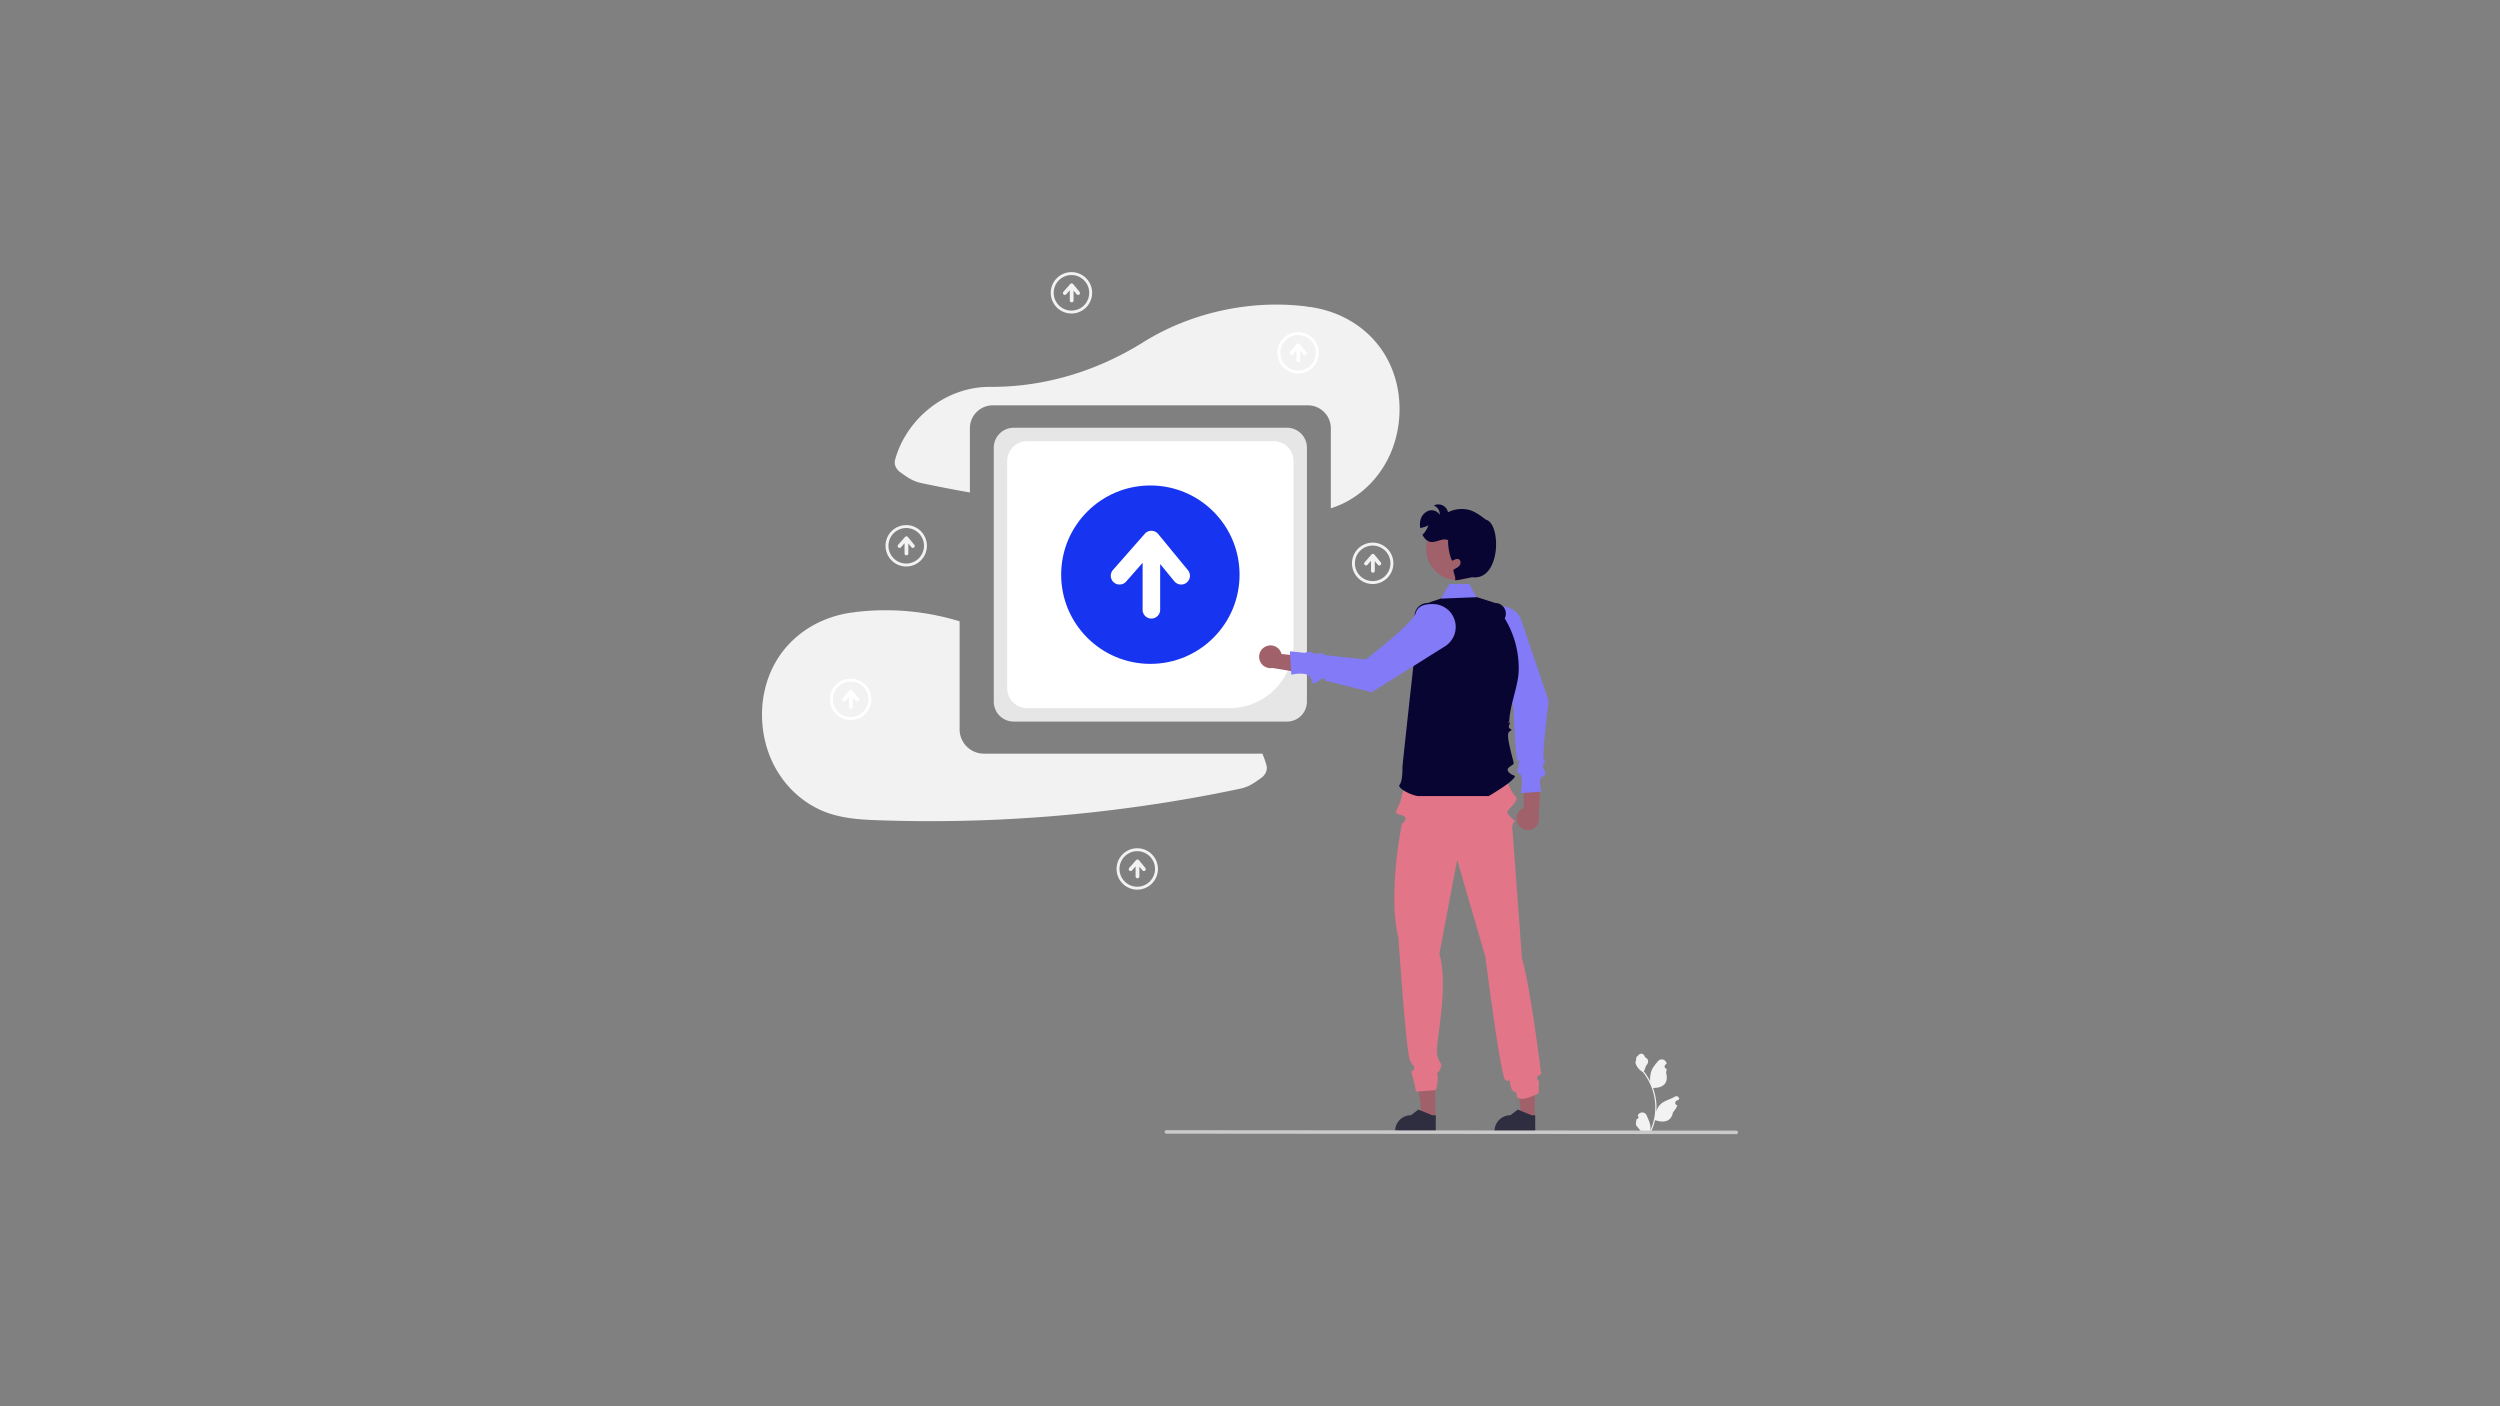 <?xml version="1.0" encoding="UTF-8"?> <svg xmlns="http://www.w3.org/2000/svg" xmlns:xlink="http://www.w3.org/1999/xlink" width="1920" height="1080" viewBox="0 0 1920 1080"><rect x="0" y="0" width="1920" height="1080" fill="#808080" stroke="none"/><defs><clipPath id="clip-Back-up"><rect width="1920" height="1080"></rect></clipPath></defs><g id="Back-up" clip-path="url(#clip-Back-up)"><g id="undraw_going_up_re_86kg" transform="translate(585.226 209)"><path id="Tracé_67" data-name="Tracé 67" d="M783.361,537.636a8.671,8.671,0,0,1,4.542-12.5l-.447-30.811,13.494,8.621-1.645,27.937a8.718,8.718,0,0,1-15.945,6.749Z" transform="translate(-202.814 -113.547)" fill="#a0616a"></path><path id="Tracé_68" data-name="Tracé 68" d="M770.341,383.966a17.563,17.563,0,0,0-14.5,16.91c-.2,9.017,2.814,12.38,7.066,13.595,7.861,2.246,20.381,47.67,20.381,47.67s1.329,42.366,3.472,40.274-.282,2.79.369,4.279-3.087,3.721.467,5.413,1.308,15.168,1.308,15.168l15.722-1.123s-2.61-10.978.941-11.666,1.938-3.812.5-6.18,2.546-5.744.554-6.864,3.622-44.917,3.622-44.917l-21.953-64.6a17.566,17.566,0,0,0-17.943-7.965Z" transform="translate(-206.057 -127.156)" fill="#827af6"></path><path id="Tracé_69" data-name="Tracé 69" d="M460,233.114l11.31-19.823h15.28l11.46,20.946Z" transform="translate(56.585 26.237)" fill="#827af6"></path><path id="Tracé_70" data-name="Tracé 70" d="M741.276,233.615c-9.037-30.27-34.567-50.031-65.417-54.366-.339-.048-.661.015-1-.006a9.745,9.745,0,0,0-1.334-.307c-42.425-5.483-88.738,4.337-125.6,27.4C512.6,228.442,472,240.916,430.32,240.639q-1.941-.013-3.9.084c-32.074,1.6-60.38,24.948-69.051,55.657-1.138,4.029.845,7.629,4.034,9.913,5.6,4.013,9.43,6.826,16.324,8.286q18.451,3.909,37.029,7.189V272.435a17.636,17.636,0,0,1,17.616-17.616H674.347a17.636,17.636,0,0,1,17.616,17.616v61.437a72.451,72.451,0,0,0,9.694-3.816A75.059,75.059,0,0,0,730.6,304.8C744.6,284.476,748.305,257.158,741.276,233.615Z" transform="translate(-255.112 -152.527)" fill="#f2f2f2"></path><path id="Tracé_71" data-name="Tracé 71" d="M650.56,496.611H436.652a18.64,18.64,0,0,1-18.618-18.619v-83a194.241,194.241,0,0,0-80.538-7.059,9.75,9.75,0,0,0-1.334.307c-.338.022-.66-.041-1,.006-30.85,4.335-56.38,24.1-65.417,54.366-7.029,23.542-3.329,50.861,10.68,71.188a75.06,75.06,0,0,0,28.938,25.253c16.045,7.729,32.933,8.31,50.445,8.856a1143.541,1143.541,0,0,0,157.515-5.954q38.611-4.141,76.9-10.824,19.6-3.43,39.067-7.555c6.894-1.46,10.721-4.273,16.324-8.286,3.189-2.283,5.172-5.883,4.034-9.913a73.894,73.894,0,0,0-3.091-8.765Z" transform="translate(-266.277 -126.814)" fill="#f2f2f2"></path><path id="Tracé_72" data-name="Tracé 72" d="M649.994,487.339H440.063a15.3,15.3,0,0,1-15.283-15.283V276.963a15.3,15.3,0,0,1,15.283-15.283H649.994a15.3,15.3,0,0,1,15.283,15.283V472.056A15.3,15.3,0,0,1,649.994,487.339Z" transform="translate(-246.78 -142.166)" fill="#e6e6e6"></path><path id="Tracé_73" data-name="Tracé 73" d="M604.68,475.9H449.244a15.3,15.3,0,0,1-15.283-15.283V286.15a15.3,15.3,0,0,1,15.283-15.283H638.556a15.3,15.3,0,0,1,15.283,15.283V426.742A49.214,49.214,0,0,1,604.68,475.9Z" transform="translate(-245.65 -141.036)" fill="#fff"></path><circle id="Ellipse_25" data-name="Ellipse 25" cx="68.504" cy="68.504" r="68.504" transform="translate(229.746 163.844)" fill="#1734f0"></circle><path id="Tracé_74" data-name="Tracé 74" d="M564.044,362.4l-22.86-27.8a6.739,6.739,0,0,0-10.264-.17l-24.446,27.8a6.738,6.738,0,0,0,10.12,8.9l12.648-14.383v36.066a6.738,6.738,0,1,0,13.476,0V357.683l10.918,13.276a6.738,6.738,0,1,0,10.409-8.56Z" transform="translate(-236.937 -133.498)" fill="#fff"></path><path id="Tracé_75" data-name="Tracé 75" d="M530.1,582.618H519.934l-4.835-39.2h15Z" transform="translate(63.363 66.847)" fill="#a0616a"></path><path id="Tracé_76" data-name="Tracé 76" d="M798.473,744.872H767.22v-.4a12.165,12.165,0,0,1,12.164-12.164h0l5.709-4.331,10.651,4.332h2.728Z" transform="translate(-204.655 -84.805)" fill="#2f2e41"></path><path id="Tracé_77" data-name="Tracé 77" d="M462.1,582.618H451.934l-4.835-39.2h15Z" transform="translate(54.998 66.847)" fill="#a0616a"></path><path id="Tracé_78" data-name="Tracé 78" d="M730.473,744.872H699.22v-.4a12.165,12.165,0,0,1,12.164-12.164h0l5.709-4.331,10.651,4.332h2.728Z" transform="translate(-213.02 -84.805)" fill="#2f2e41"></path><path id="Tracé_79" data-name="Tracé 79" d="M809.785,730.9c3.708-2.423,1.56-2.266,1.56-2.266s-8.291-67.223-14.6-87.595l-7.3-99.2s-.463,1.979,0-2.831,3.832-1.441.463-4.81-5.615-5.086-3.369-7.6,8.442-7.59,4.782-10.665S780.462,492.8,780.462,492.8l-70.188.562,2.808-.562s-8.762-3.251-4.748.983-2.246,14.6-4.492,24.706c-1.86,8.371-7.382,10.592,0,12.353s.7,6.75.7,6.75-11.114,52.91-2.692,87.723c0,0,5.811,86.1,8.752,93.509s4.065,2.913,2.942,7.405-3.369-3.369-1.123,4.492a103.882,103.882,0,0,1,2.906,12.51l15.231-1.123s3.537-11.149,0-14.076-1.095,5.615,2.738-.9-.66-4.271-1.783-13.255,9.18-50.836,1.783-76.515l13.671-72.056,21.7,74.609s11.512,91.121,15.253,94.333,2.23-4.584,3.74,3.212c1.526,7.878,4.993,5.789,4.9,6.755-1.046,10.3,17.226.14,17.226.14a57.689,57.689,0,0,1,0-7.861C810.123,734.094,806.077,733.325,809.785,730.9Z" transform="translate(-213.085 -113.882)" fill="#e27587"></path><path id="Tracé_80" data-name="Tracé 80" d="M716.906,530.278c-4.492,0-16.845-6.084-14.6-8.657s2.246-11.115,2.246-13.582,10.107-93.431,10.107-93.431l-.768-22.272a9.952,9.952,0,0,1,9.946-10.3l9.913-3.369,28.075-1.123,14,4.492a8.116,8.116,0,0,1,7.229,11.8h0a73.081,73.081,0,0,1,10.728,40.377c-.322,10.636-5.711,23.626-7.01,35.642-.114,1.055-.2,2.1-.241,3.139-.012.289-2.311,1.731-.033.866s-1.221,2.19-.033,4.031,3.492.713.094,2.962,4.079,23.97,3.34,24.709c-2.246,2.246-6.738,3.369-3.369,6.738s6.738,1.123,2.246,5.615-17.95,12.353-17.95,12.353Z" transform="translate(-212.674 -127.913)" fill="#080532"></path><circle id="Ellipse_26" data-name="Ellipse 26" cx="24.171" cy="24.171" r="24.171" transform="translate(510.084 188.253)" fill="#a0616a"></circle><path id="Tracé_81" data-name="Tracé 81" d="M611.5,411.273a8.671,8.671,0,0,1,11.929,5.872l30.677,2.9-10.035,12.478-27.593-4.669a8.718,8.718,0,0,1-4.978-16.584Z" transform="translate(-224.457 -123.855)" fill="#a0616a"></path><path id="Tracé_82" data-name="Tracé 82" d="M754.361,396.76a17.564,17.564,0,0,0-16.91-14.5c-9.017-.2-12.38,2.814-13.595,7.066-2.246,7.861-38.4,35.494-38.4,35.494L654.4,421.457c-1.867-.607-.982-2.307-8-.866-3.458-2.265-5.694-1.881-7.62-.825l-11.5-1.245L628.4,436.49s12.312-2.929,14.6,2.246,1.764,5.918,6.738,2.246,4.492,0,4.492,0l35.936,8.984L746.4,414.7a17.566,17.566,0,0,0,7.965-17.943Z" transform="translate(-221.87 -127.334)" fill="#827af6"></path><path id="Tracé_83" data-name="Tracé 83" d="M754.568,369.721l1.583.505c-4.952.415-13.779,3.178-12.915,1.651s-2.4-7.288-.809-8.018a10.142,10.142,0,0,0,4.29-2.909c1.011-1.415.988-3.751-.528-4.616-1.471-.854-3.29.067-4.75.932s-4.189-11.7-3.493-15.621c-4.1-2.246-9.063,2.055-13.667,1.213-2.819-.517-4.851-2.83-6.132-5.458a17.123,17.123,0,0,0,4.526-7.21,22.359,22.359,0,0,1-6.2,2.055,14.568,14.568,0,0,1,.157-6.154,10.043,10.043,0,0,1,6.255-7.12,7.28,7.28,0,0,1,8.535,3.167,7.237,7.237,0,0,0-4.582-7.187,7.61,7.61,0,0,1,10.949,5.177,23.51,23.51,0,0,1,16.385-1.752c5.435,1.426,12.645,7.457,12.645,7.457C779.083,328.54,778.5,375.168,754.568,369.721Z" transform="translate(-210.929 -135.718)" fill="#080532"></path><path id="Tracé_84" data-name="Tracé 84" d="M864.5,739.94a1.366,1.366,0,0,0,.99-2.368l-.094-.372.037-.089a3.668,3.668,0,0,1,6.767.025c1.107,2.666,2.516,5.336,2.863,8.154a10.853,10.853,0,0,1-.19,3.732,43.51,43.51,0,0,0,3.958-18.071,41.994,41.994,0,0,0-.26-4.685q-.216-1.913-.6-3.8a44.014,44.014,0,0,0-8.728-18.654,11.713,11.713,0,0,1-4.872-5.054,8.935,8.935,0,0,1-.812-2.442,11.027,11.027,0,0,0,.715-3.8c.331-.5.922-.751,1.283-1.24,1.8-2.434,4.269-2.009,5.56,1.3,2.758,1.392,2.785,3.7,1.092,5.921-1.077,1.413-1.225,3.324-2.169,4.837.1.124.2.245.3.369a44.3,44.3,0,0,1,4.624,7.325,18.414,18.414,0,0,1,1.1-8.553c1.052-2.539,3.025-4.677,4.762-6.871a3.78,3.78,0,0,1,6.732,1.856l.01.1q-.387.218-.758.464a1.853,1.853,0,0,0,.747,3.372l.038.006a18.418,18.418,0,0,1-.486,2.757c2.228,8.617-2.583,11.756-9.452,11.9-.152.078-.3.156-.451.229a45.218,45.218,0,0,1,2.434,11.454,42.884,42.884,0,0,1-.031,6.924l.012-.082a11.331,11.331,0,0,1,3.868-6.544c2.977-2.445,7.183-3.346,10.395-5.312a2.127,2.127,0,0,1,3.257,2.069l-.013.086a12.443,12.443,0,0,0-1.4.673q-.387.218-.758.463a1.853,1.853,0,0,0,.747,3.372l.038.006.078.012a18.455,18.455,0,0,1-3.394,5.315c-1.393,7.523-7.377,8.237-13.779,6.046h0a45.189,45.189,0,0,1-3.036,8.865H864.769c-.039-.12-.074-.245-.109-.365a12.331,12.331,0,0,0,3-.179c-.8-.987-1.61-1.983-2.414-2.97a.688.688,0,0,1-.051-.058c-.408-.505-.82-1.007-1.229-1.512h0a18.055,18.055,0,0,1,.529-4.6Z" transform="translate(-192.805 -89.511)" fill="#f2f2f2"></path><path id="Tracé_85" data-name="Tracé 85" d="M542.953,744.729l437.667.345a1.337,1.337,0,0,0,0-2.674l-437.667-.345a1.337,1.337,0,1,0,0,2.674Z" transform="translate(-232.408 -83.074)" fill="#cacaca"></path><path id="Tracé_86" data-name="Tracé 86" d="M524.636,581.028a15.886,15.886,0,1,1,15.886-15.885A15.885,15.885,0,0,1,524.636,581.028Zm0-29.525a13.64,13.64,0,1,0,13.64,13.64,13.64,13.64,0,0,0-13.64-13.64Z" transform="translate(-236.45 -106.79)" fill="#f2f2f2"></path><path id="Tracé_87" data-name="Tracé 87" d="M529.832,563.455l-4.926-5.991a1.452,1.452,0,0,0-2.212-.037l-5.268,5.991a1.452,1.452,0,1,0,2.181,1.918l2.726-3.1v7.772a1.452,1.452,0,0,0,2.9,0v-7.57l2.353,2.861a1.452,1.452,0,1,0,2.243-1.845Z" transform="translate(-235.428 -105.846)" fill="#f2f2f2"></path><path id="Tracé_88" data-name="Tracé 88" d="M685.635,372.028a15.886,15.886,0,1,1,15.886-15.886A15.886,15.886,0,0,1,685.635,372.028Zm0-29.525a13.64,13.64,0,1,0,13.64,13.64,13.639,13.639,0,0,0-13.64-13.64Z" transform="translate(-216.645 -132.5)" fill="#f2f2f2"></path><path id="Tracé_89" data-name="Tracé 89" d="M690.832,354.455l-4.926-5.991a1.452,1.452,0,0,0-2.212-.037l-5.268,5.991a1.452,1.452,0,1,0,2.181,1.918l2.726-3.1v7.772a1.452,1.452,0,0,0,2.9,0v-7.57l2.353,2.861a1.452,1.452,0,0,0,2.243-1.845Z" transform="translate(-215.623 -131.555)" fill="#f2f2f2"></path><path id="Tracé_90" data-name="Tracé 90" d="M366.636,360.028a15.886,15.886,0,1,1,15.886-15.886,15.886,15.886,0,0,1-15.886,15.886Zm0-29.525a13.64,13.64,0,1,0,13.64,13.64A13.639,13.639,0,0,0,366.636,330.5Z" transform="translate(-255.886 -133.976)" fill="#f2f2f2"></path><path id="Tracé_91" data-name="Tracé 91" d="M371.832,342.455l-4.926-5.991a1.452,1.452,0,0,0-2.212-.037l-5.268,5.991a1.452,1.452,0,1,0,2.181,1.918l2.726-3.1v7.772a1.452,1.452,0,1,0,2.9,0v-7.57l2.353,2.861a1.452,1.452,0,0,0,2.243-1.845Z" transform="translate(-254.864 -133.032)" fill="#f2f2f2"></path><path id="Tracé_92" data-name="Tracé 92" d="M479.636,187.028a15.886,15.886,0,1,1,15.886-15.886,15.886,15.886,0,0,1-15.886,15.886Zm0-29.525a13.64,13.64,0,1,0,13.64,13.64,13.64,13.64,0,0,0-13.64-13.64Z" transform="translate(-241.986 -155.257)" fill="#f2f2f2"></path><path id="Tracé_93" data-name="Tracé 93" d="M484.832,169.455l-4.926-5.991a1.452,1.452,0,0,0-2.212-.037l-5.268,5.991a1.452,1.452,0,0,0,2.181,1.918l2.726-3.1v7.772a1.452,1.452,0,1,0,2.9,0v-7.57l2.353,2.861a1.452,1.452,0,0,0,2.243-1.845Z" transform="translate(-240.963 -154.313)" fill="#f2f2f2"></path><path id="Tracé_94" data-name="Tracé 94" d="M328.636,465.028a15.886,15.886,0,1,1,15.886-15.886A15.886,15.886,0,0,1,328.636,465.028Zm0-29.526a13.64,13.64,0,1,0,13.64,13.64,13.64,13.64,0,0,0-13.64-13.64Z" transform="translate(-260.561 -121.06)" fill="#fff"></path><path id="Tracé_95" data-name="Tracé 95" d="M333.832,447.455l-4.926-5.991a1.452,1.452,0,0,0-2.212-.037l-5.268,5.991a1.452,1.452,0,0,0,2.181,1.918l2.726-3.1v7.772a1.452,1.452,0,1,0,2.9,0v-7.57l2.353,2.861a1.452,1.452,0,1,0,2.243-1.845Z" transform="translate(-259.538 -120.115)" fill="#fff"></path><path id="Tracé_96" data-name="Tracé 96" d="M634.636,228.028a15.886,15.886,0,1,1,15.886-15.886A15.886,15.886,0,0,1,634.636,228.028Zm0-29.526a13.64,13.64,0,1,0,13.64,13.64,13.64,13.64,0,0,0-13.64-13.64Z" transform="translate(-222.919 -150.214)" fill="#fff"></path><path id="Tracé_97" data-name="Tracé 97" d="M639.832,210.455l-4.926-5.991a1.452,1.452,0,0,0-2.212-.037l-5.268,5.991a1.452,1.452,0,1,0,2.181,1.918l2.726-3.1v7.772a1.452,1.452,0,0,0,2.9,0v-7.57l2.353,2.861a1.452,1.452,0,0,0,2.243-1.845Z" transform="translate(-221.896 -149.269)" fill="#fff"></path></g></g></svg> 